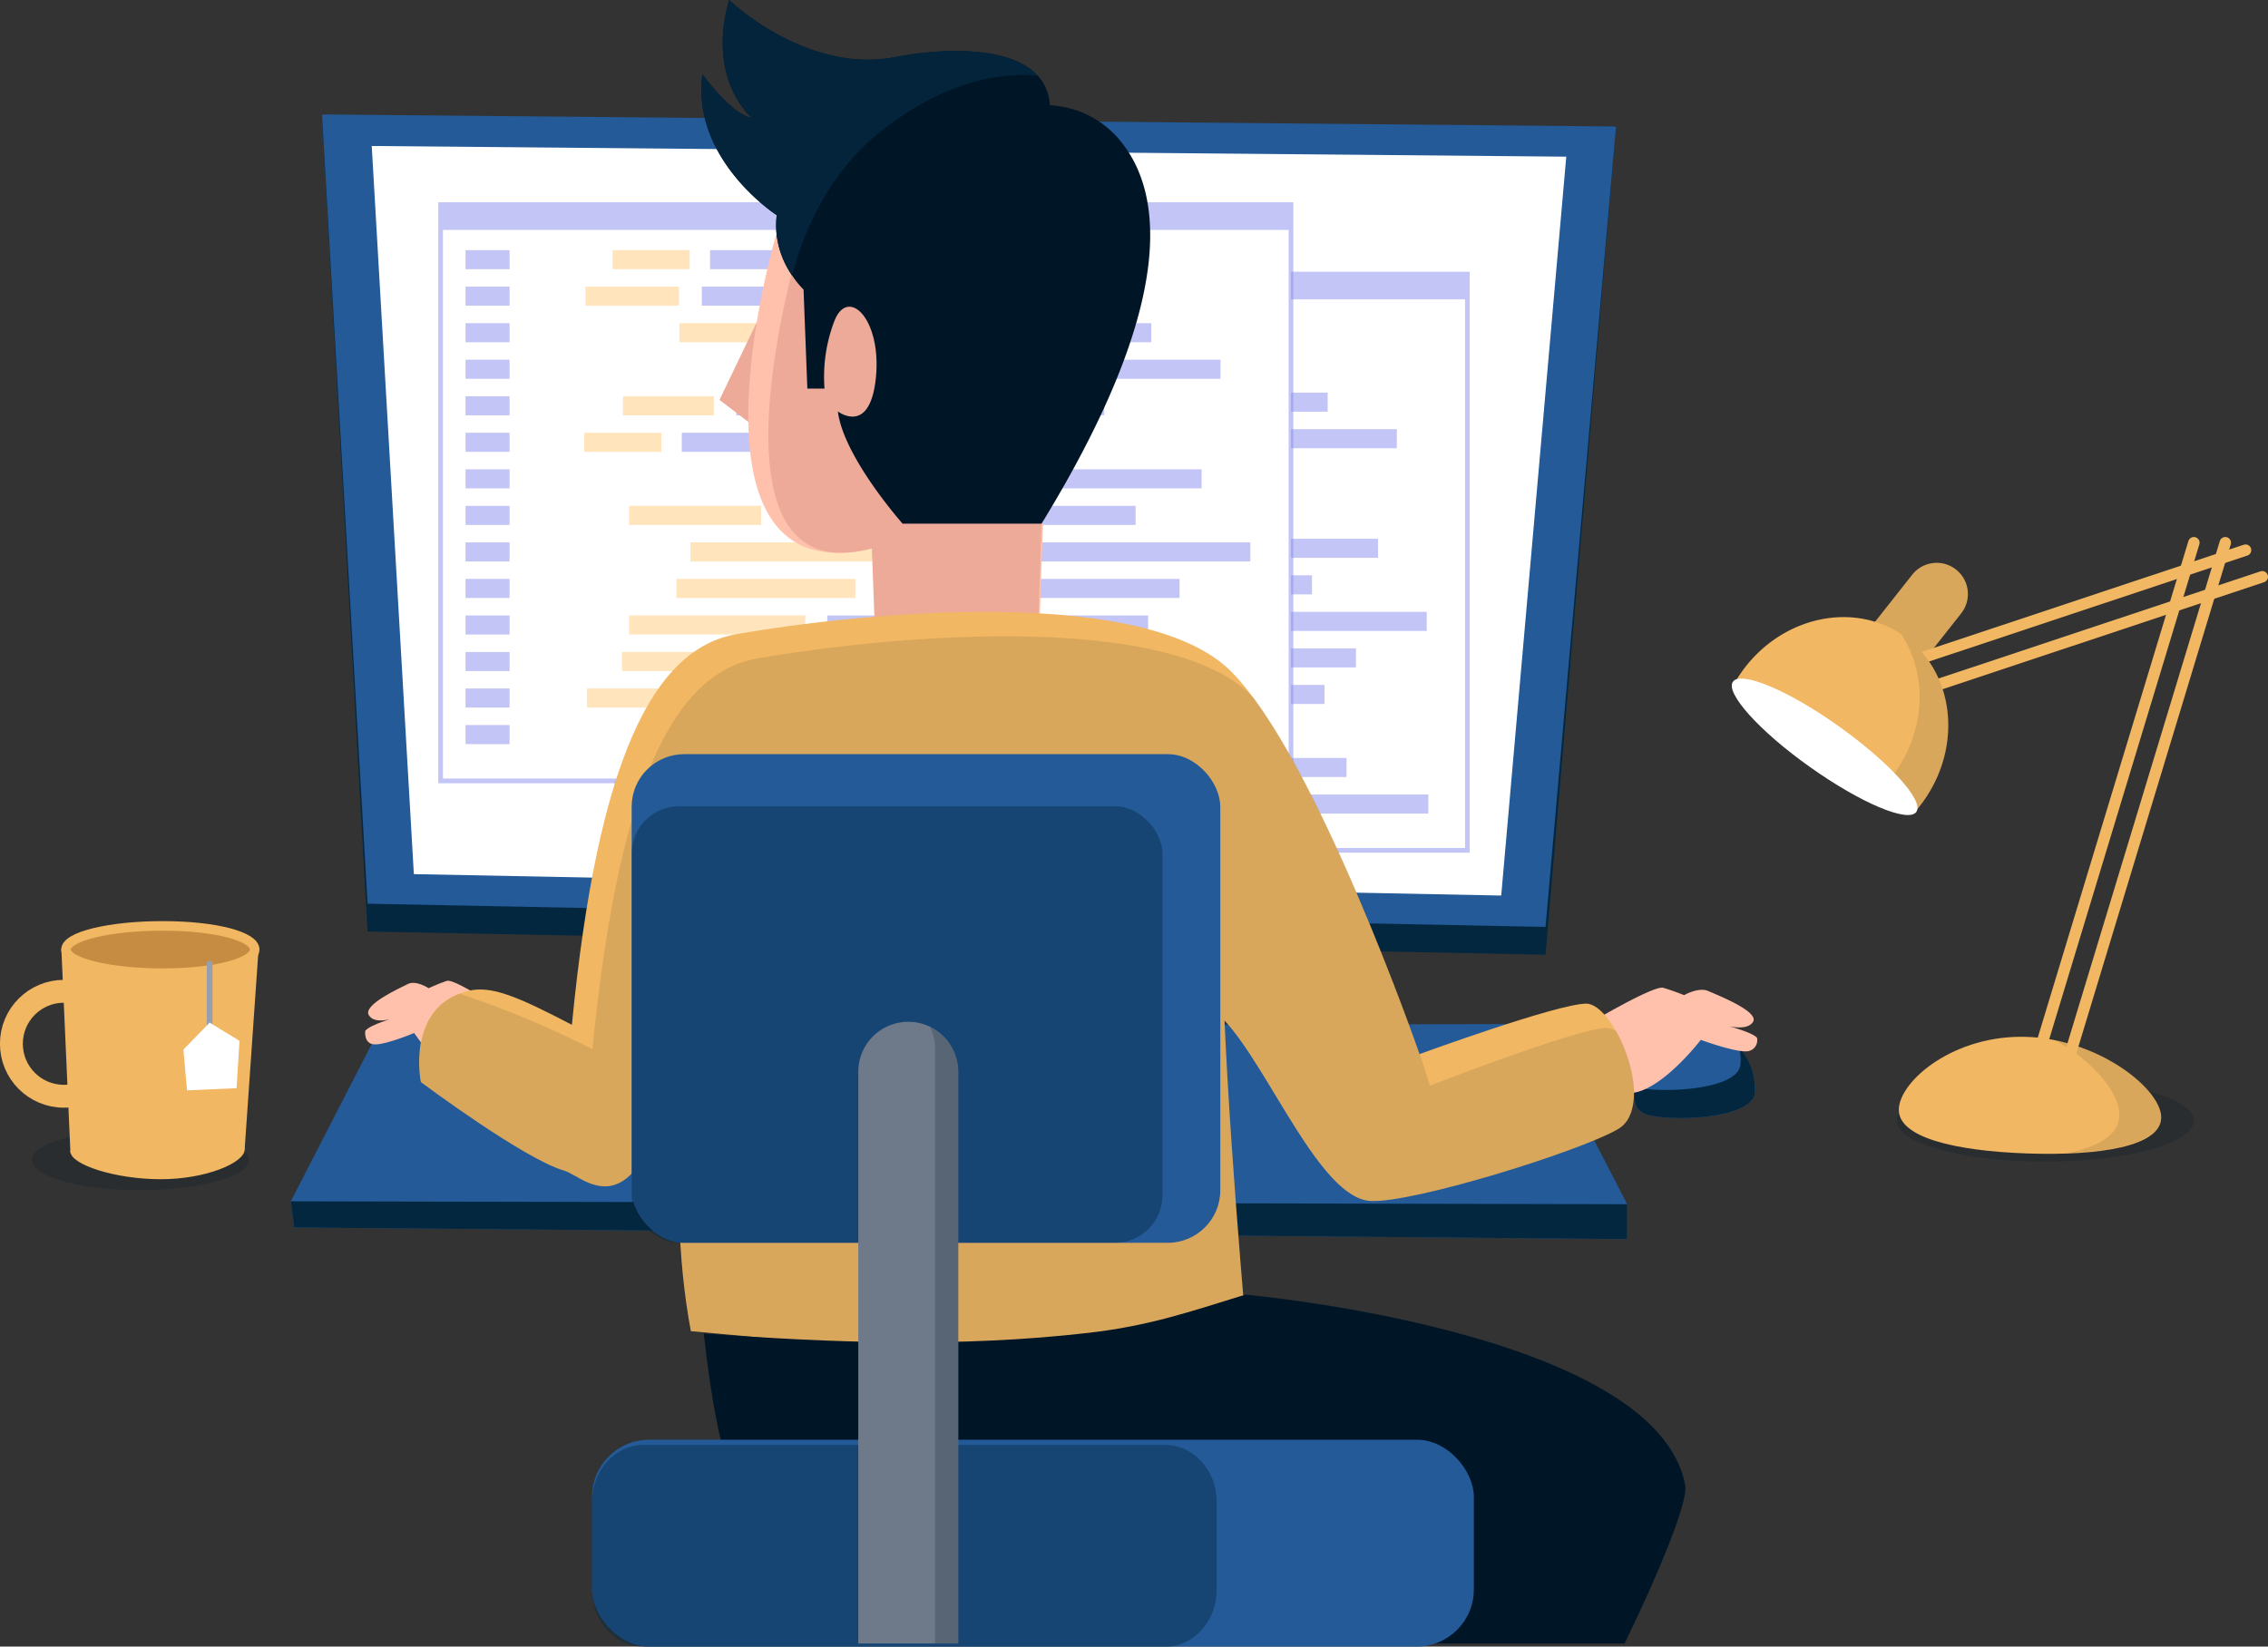 <svg id="OBJECTS" xmlns="http://www.w3.org/2000/svg" viewBox="0 0 424.33 308.16"><rect x="0" y="0" width="424.33" height="308.16" fill="#333333" stroke="none"/><defs><style>.cls-1{fill:#235a97;}.cls-2,.cls-20{fill:#03273f;}.cls-3,.cls-5{fill:#fff;}.cls-4{opacity:0.5;}.cls-5,.cls-8{stroke:#888cf0;}.cls-11,.cls-12,.cls-13,.cls-15,.cls-5,.cls-8{stroke-miterlimit:10;}.cls-5{stroke-width:0.88px;}.cls-6,.cls-8{fill:#888cf0;}.cls-7{fill:#ffc979;}.cls-8{stroke-width:0.18px;}.cls-14,.cls-18,.cls-9{fill:#001627;}.cls-9{opacity:0.2;}.cls-10{fill:#f1b762;}.cls-11{fill:#c68d42;stroke-width:1.79px;}.cls-11,.cls-12,.cls-15{stroke:#f1b762;}.cls-12,.cls-13,.cls-15{fill:none;}.cls-12{stroke-width:4.28px;}.cls-13{stroke:#959faf;stroke-width:1.07px;}.cls-13,.cls-15{stroke-linecap:round;}.cls-14{opacity:0.1;}.cls-15{stroke-width:2.14px;}.cls-16{fill:#edaa98;}.cls-17{fill:#ffc1ac;}.cls-19{fill:#03243a;}.cls-20{opacity:0.4;}.cls-21{fill:#6e7989;}</style></defs><title>programingGuy</title><polygon class="cls-1" points="71.2 192.17 54.41 224.82 55.03 229.72 304.44 231.9 304.44 225.37 287.03 191.63 71.2 192.17"/><polygon class="cls-2" points="54.41 224.82 55.03 229.72 304.44 231.9 304.44 225.37 54.41 224.82"/><polyline class="cls-2" points="64.12 25.97 302.36 23.67 289.16 178.67 68.77 174.33 60.24 21.5"/><polygon class="cls-1" points="60.65 21.42 60.24 21.5 68.77 169.13 289.16 173.47 302.36 23.67 60.65 21.42"/><polyline class="cls-3" points="69.55 27.32 293.04 29.32 280.87 167.6 77.43 163.59 69.55 27.32"/><g class="cls-4"><rect class="cls-5" x="115.44" y="51.29" width="159.1" height="107.85"/><rect class="cls-6" x="120.1" y="59.81" width="8.24" height="3.57"/><rect class="cls-6" x="120.1" y="66.64" width="8.24" height="3.57"/><rect class="cls-6" x="120.1" y="73.48" width="8.24" height="3.57"/><rect class="cls-6" x="120.1" y="80.32" width="8.24" height="3.57"/><rect class="cls-6" x="120.1" y="87.16" width="8.24" height="3.57"/><rect class="cls-6" x="120.1" y="93.99" width="8.24" height="3.57"/><rect class="cls-6" x="120.1" y="100.83" width="8.24" height="3.57"/><rect class="cls-6" x="120.1" y="107.67" width="8.24" height="3.57"/><rect class="cls-6" x="120.1" y="114.51" width="8.24" height="3.57"/><rect class="cls-6" x="120.1" y="121.34" width="8.24" height="3.57"/><rect class="cls-6" x="120.1" y="128.18" width="8.24" height="3.57"/><rect class="cls-6" x="120.1" y="135.02" width="8.24" height="3.57"/><rect class="cls-6" x="120.1" y="141.85" width="8.24" height="3.57"/><rect class="cls-6" x="120.1" y="148.69" width="8.24" height="3.57"/><rect class="cls-7" x="147.61" y="59.81" width="14.42" height="3.57"/><rect class="cls-6" x="165.85" y="59.81" width="67.83" height="3.57"/><rect class="cls-7" x="142.53" y="66.64" width="17.51" height="3.57"/><rect class="cls-6" x="164.31" y="66.64" width="75.77" height="3.57"/><rect class="cls-7" x="160.12" y="73.48" width="24.72" height="3.57"/><rect class="cls-6" x="188.37" y="73.48" width="60.03" height="3.57"/><rect class="cls-7" x="172.99" y="80.32" width="23.69" height="3.57"/><rect class="cls-6" x="201.24" y="80.32" width="60.1" height="3.57"/><rect class="cls-7" x="149.56" y="87.16" width="16.99" height="3.57"/><rect class="cls-6" x="170.75" y="87.16" width="68.82" height="3.57"/><rect class="cls-7" x="142.31" y="93.99" width="14.42" height="3.57"/><rect class="cls-6" x="160.56" y="93.99" width="73.13" height="3.57"/><rect class="cls-7" x="175.75" y="100.83" width="21.11" height="3.57"/><rect class="cls-6" x="201.65" y="100.83" width="56.17" height="3.57"/><rect class="cls-7" x="150.7" y="107.67" width="24.72" height="3.57"/><rect class="cls-6" x="179.54" y="107.67" width="65.92" height="3.57"/><rect class="cls-7" x="162.18" y="114.51" width="45.32" height="3.57"/><rect class="cls-6" x="211.61" y="114.51" width="55.32" height="3.57"/><rect class="cls-7" x="159.56" y="121.34" width="33.47" height="3.57"/><rect class="cls-6" x="198.7" y="121.34" width="54.99" height="3.57"/><rect class="cls-7" x="150.7" y="128.18" width="32.96" height="3.57"/><rect class="cls-6" x="187.78" y="128.18" width="60.03" height="3.57"/><rect class="cls-7" x="149.38" y="135.02" width="22.66" height="3.57"/><rect class="cls-6" x="177.04" y="135.02" width="61.94" height="3.57"/><rect class="cls-7" x="142.83" y="141.85" width="21.63" height="3.57"/><rect class="cls-6" x="168.14" y="141.85" width="83.79" height="3.57"/><rect class="cls-7" x="178.95" y="148.69" width="24.72" height="3.57"/><rect class="cls-6" x="208.38" y="148.69" width="58.85" height="3.57"/><rect class="cls-8" x="115.44" y="51.64" width="159.1" height="4.3"/></g><rect class="cls-3" x="82.44" y="38.29" width="159.1" height="107.85"/><g class="cls-4"><rect class="cls-5" x="82.44" y="38.29" width="159.1" height="107.85"/><rect class="cls-6" x="87.1" y="46.81" width="8.24" height="3.57"/><rect class="cls-6" x="87.1" y="53.64" width="8.24" height="3.57"/><rect class="cls-6" x="87.1" y="60.48" width="8.24" height="3.57"/><rect class="cls-6" x="87.1" y="67.32" width="8.24" height="3.57"/><rect class="cls-6" x="87.1" y="74.16" width="8.24" height="3.57"/><rect class="cls-6" x="87.1" y="80.99" width="8.24" height="3.57"/><rect class="cls-6" x="87.1" y="87.83" width="8.24" height="3.57"/><rect class="cls-6" x="87.1" y="94.67" width="8.24" height="3.57"/><rect class="cls-6" x="87.1" y="101.51" width="8.24" height="3.57"/><rect class="cls-6" x="87.1" y="108.34" width="8.24" height="3.57"/><rect class="cls-6" x="87.1" y="115.18" width="8.24" height="3.57"/><rect class="cls-6" x="87.1" y="122.02" width="8.24" height="3.57"/><rect class="cls-6" x="87.1" y="128.85" width="8.24" height="3.57"/><rect class="cls-6" x="87.1" y="135.69" width="8.24" height="3.57"/><rect class="cls-7" x="114.61" y="46.81" width="14.42" height="3.57"/><rect class="cls-6" x="132.85" y="46.81" width="67.83" height="3.57"/><rect class="cls-7" x="109.53" y="53.64" width="17.51" height="3.57"/><rect class="cls-6" x="131.31" y="53.64" width="75.77" height="3.57"/><rect class="cls-7" x="127.12" y="60.48" width="24.72" height="3.57"/><rect class="cls-6" x="155.37" y="60.48" width="60.03" height="3.57"/><rect class="cls-7" x="139.99" y="67.32" width="23.69" height="3.57"/><rect class="cls-6" x="168.24" y="67.32" width="60.1" height="3.57"/><rect class="cls-7" x="116.56" y="74.16" width="16.99" height="3.57"/><rect class="cls-6" x="137.75" y="74.16" width="68.82" height="3.57"/><rect class="cls-7" x="109.31" y="80.99" width="14.42" height="3.57"/><rect class="cls-6" x="127.56" y="80.99" width="73.13" height="3.57"/><rect class="cls-7" x="142.75" y="87.83" width="21.11" height="3.57"/><rect class="cls-6" x="168.65" y="87.83" width="56.17" height="3.57"/><rect class="cls-7" x="117.7" y="94.67" width="24.72" height="3.57"/><rect class="cls-6" x="146.54" y="94.67" width="65.92" height="3.57"/><rect class="cls-7" x="129.18" y="101.51" width="45.32" height="3.57"/><rect class="cls-6" x="178.61" y="101.51" width="55.32" height="3.57"/><rect class="cls-7" x="126.56" y="108.34" width="33.47" height="3.57"/><rect class="cls-6" x="165.7" y="108.34" width="54.99" height="3.57"/><rect class="cls-7" x="117.7" y="115.18" width="32.96" height="3.57"/><rect class="cls-6" x="154.78" y="115.18" width="60.03" height="3.57"/><rect class="cls-7" x="116.38" y="122.02" width="22.66" height="3.57"/><rect class="cls-6" x="144.04" y="122.02" width="61.94" height="3.57"/><rect class="cls-7" x="109.83" y="128.85" width="21.63" height="3.57"/><rect class="cls-6" x="135.14" y="128.85" width="83.79" height="3.57"/><rect class="cls-7" x="145.95" y="135.69" width="24.72" height="3.57"/><rect class="cls-6" x="175.38" y="135.69" width="58.85" height="3.57"/><rect class="cls-8" x="82.44" y="38.64" width="159.1" height="4.3"/></g><path class="cls-9" d="M68.38,409.5c0,3.12,9.09,5.66,20.31,5.66S109,412.62,109,409.5s-9.09-5.66-20.31-5.66S68.38,406.37,68.38,409.5Z" transform="translate(-62.42 -192.42)"/><polygon class="cls-10" points="11.48 177.57 13.18 215.78 45.77 215.14 48.37 177.71 11.48 177.57"/><path class="cls-11" d="M74.77,370.12c0,2.45,8.09,4.43,18.08,4.43s17.22-2,17.22-4.43-7.23-4.42-17.22-4.42S74.77,367.68,74.77,370.12Z" transform="translate(-62.42 -192.42)"/><path class="cls-10" d="M75.6,407.93c0,2.45,8.4,5.18,16.91,5.18s15.68-3.11,15.68-5.55-6.9-4.43-15.41-4.43S75.6,405.48,75.6,407.93Z" transform="translate(-62.42 -192.42)"/><circle class="cls-12" cx="11.95" cy="195.34" r="9.82"/><line class="cls-13" x1="39.22" y1="180.34" x2="39.22" y2="195.06"/><polygon class="cls-3" points="39.22 191.38 34.31 196.43 34.99 204.06 44.26 203.65 44.81 194.79 39.22 191.38"/><ellipse class="cls-9" cx="382.66" cy="209.74" rx="27.8" ry="7.66"/><path class="cls-10" d="M417.09,322.73a5.83,5.83,0,0,1-8.19,1h0a5.83,5.83,0,0,1-1-8.19L420.17,300a5.83,5.83,0,0,1,8.19-1h0a5.83,5.83,0,0,1,1,8.19Z" transform="translate(-62.42 -192.42)"/><path class="cls-14" d="M417.09,322.73a5.83,5.83,0,0,1-8.19,1h0a5.83,5.83,0,0,1-1-8.19L420.17,300a5.83,5.83,0,0,1,8.19-1h0a5.83,5.83,0,0,1,1,8.19Z" transform="translate(-62.42 -192.42)"/><path class="cls-10" d="M417.68,400c-.18,5.3,10.53,7.83,24.09,8.29s24.85-1.34,25-6.65-11.59-14.71-25.15-15.17S417.85,394.65,417.68,400Z" transform="translate(-62.42 -192.42)"/><path class="cls-14" d="M446.72,387c7.32,3.88,12.36,10.07,12.22,14.2-.12,3.6-3.88,5.84-9.62,7,10-.38,17.33-2.37,17.48-6.65C467,397,458,389.22,446.72,387Z" transform="translate(-62.42 -192.42)"/><line class="cls-15" x1="410.46" y1="101.57" x2="381.6" y2="196.73"/><line class="cls-15" x1="416.34" y1="101.57" x2="387.48" y2="196.73"/><line class="cls-15" x1="350.3" y1="132.23" x2="423.26" y2="107.94"/><line class="cls-15" x1="347.17" y1="127.25" x2="420.13" y2="102.96"/><path class="cls-10" d="M420.38,344.71a25.74,25.74,0,0,0,1.85-2.27c7.43-10.34,5.88-24.18-3.48-30.91s-23-3.8-30.41,6.55a26.73,26.73,0,0,0-1.56,2.46Z" transform="translate(-62.42 -192.42)"/><path class="cls-14" d="M418.75,311.53c-.19-.14-.4-.25-.6-.38,4.85,7.31,4.64,17.72-1.27,25.94a26,26,0,0,1-1.84,2.27L387.4,319.49c-.21.35-.42.7-.62,1.05l33.6,24.17a25.74,25.74,0,0,0,1.85-2.27C429.66,332.1,428.11,318.26,418.75,311.53Z" transform="translate(-62.42 -192.42)"/><path class="cls-3" d="M401.1,336c9.47,6.72,18.36,10.47,19.85,8.37s-5-9.24-14.46-16-18.36-10.47-19.85-8.37S391.63,329.29,401.1,336Z" transform="translate(-62.42 -192.42)"/><polygon class="cls-16" points="143.16 57.02 134.61 74.84 142.09 80.55 143.16 57.02"/><path class="cls-17" d="M207.36,237.32S188.12,304,225.54,295.06l2.14,21.74,28.87,2.85,1.07-31s10-64.16,5-70.21S216.27,201.33,207.36,237.32Z" transform="translate(-62.42 -192.42)"/><path class="cls-16" d="M212.21,237.32S192,304,225.54,295.06l.87,23.39,29.93,1.2,1-31s8.95-64.16,4.48-70.21S220.21,201.33,212.21,237.32Z" transform="translate(-62.42 -192.42)"/><path class="cls-18" d="M272.59,219.5a18.13,18.13,0,0,0-13.74-7.37c-.62-10.79-16.55-11.4-29-9-16.64,3.17-31-10.69-31-10.69-4.28,15,4.28,22.09,4.28,22.09-3.92-.71-9.27-8.19-9.27-8.19-2.14,16,13.9,26.37,13.9,26.37-1.07,8.2,5,13.9,5,13.9l.71,18.53h3.21a29.28,29.28,0,0,1,1.78-12.47c2.5-6.77,8.91-.71,7.84,10.34s-7.12,6.41-7.12,6.41c1.06,8.55,12.11,21,12.11,21h26C283.28,248,279.36,228.41,272.59,219.5Z" transform="translate(-62.42 -192.42)"/><path class="cls-19" d="M210.62,244c2.6-10.2,8-19.9,15.88-26.4,8.34-6.89,19.22-12.07,30.1-11-4.91-5.4-16.92-5.39-26.78-3.51-16.64,3.17-31-10.69-31-10.69-4.28,15,4.28,22.09,4.28,22.09-3.92-.71-9.27-8.19-9.27-8.19-2.14,16,13.9,26.37,13.9,26.37A16.53,16.53,0,0,0,210.62,244Z" transform="translate(-62.42 -192.42)"/><path class="cls-16" d="M224.41,255.38a10.87,10.87,0,0,0-1.08-1,3,3,0,0,0-1.12-.62c-.36-.08-.45,0-.63.26a2.45,2.45,0,0,0-.24.46l-.18.59,0-.17c-.08,1.42-.17,2.84-.34,4.25s-.37,2.82-.62,4.22l-.61-.9a6.26,6.26,0,0,1,1.55.78,2.84,2.84,0,0,1,1.24,1.46,1.54,1.54,0,0,1,0,1.08,2.17,2.17,0,0,1-.56.75,5.91,5.91,0,0,1-.69.46l-.74.31a7.23,7.23,0,0,0,1-1.18.91.91,0,0,0,.09-1,2.34,2.34,0,0,0-.94-.64,7.67,7.67,0,0,0-1.29-.4l-.65-.16,0-.75c.07-1.42.18-2.84.35-4.25s.39-2.82.64-4.22l0-.15,0,0,.39-.76a3.32,3.32,0,0,1,.6-.73,1.68,1.68,0,0,1,1-.47,1.3,1.3,0,0,1,.56,0,1.54,1.54,0,0,1,.47.18,3.54,3.54,0,0,1,1.16,1.19A6.12,6.12,0,0,1,224.41,255.38Z" transform="translate(-62.42 -192.42)"/><path class="cls-1" d="M368.94,393.27s-2.14,5.65.78,7.4,20.46,1.56,21-3.7-3.7-10.91-9-12.27S368.94,393.27,368.94,393.27Z" transform="translate(-62.42 -192.42)"/><path class="cls-2" d="M387.83,388.57a9.52,9.52,0,0,1,.21,3.14c-.53,4.73-14.76,5.37-19.75,4.17-.25,1.72-.16,3.84,1.43,4.79,2.92,1.76,20.46,1.56,21-3.7A11.27,11.27,0,0,0,387.83,388.57Z" transform="translate(-62.42 -192.42)"/><path class="cls-17" d="M357.83,385.09s13.84-8.38,15.79-7.8,3.89,1.37,3.89,1.37,2.73-1.56,4.49-.78,9.74,3.89,8.37,5.84-5.84.39-5.84.39,5.65,1.37,6.62,2.54a2.09,2.09,0,0,1-2.14,2.53c-2.53,0-8.38-2.15-8.38-2.15S373,397,367.19,397,357.83,385.09,357.83,385.09Z" transform="translate(-62.42 -192.42)"/><path class="cls-17" d="M159.74,383.79s-12-8.38-13.73-7.8-3.39,1.37-3.39,1.37-2.37-1.56-3.9-.78-8.48,3.9-7.29,5.84,5.09.39,5.09.39-4.92,1.37-5.77,2.54c0,0-.34,2.53,1.87,2.53s7.29-2.14,7.29-2.14,6.61,9.93,11.7,9.93S159.74,383.79,159.74,383.79Z" transform="translate(-62.42 -192.42)"/><path class="cls-10" d="M359.2,380.25c-5.35,0-31.19,9.44-31.19,9.44s-19.25-55.6-35.29-71.64-67.89-11.23-92.48-6.95c-15.6,2.71-26,23.42-30.82,73.11-10.25-5.34-15.12-7.42-19.48-6.33-11.69,2.92-8.77,17.05-8.77,17.05s19.3,14.42,26.79,16.56c4.57,1.31,16.4,16.72,24.84-38.48-.49,13.15-6.49,39.61-1.12,68.53l104.78,9.63s-3.63-38.37-4.94-67.77c8.4,9,17.84,33.19,27.28,33.77,7.77.48,38.79-9.12,46.28-13.4S364.54,380.25,359.2,380.25Z" transform="translate(-62.42 -192.42)"/><path class="cls-14" d="M363,384.81c-5.35,0-33.05,10.8-33.05,10.8s-.68-2.24-1.9-5.94l0,0S312,343.31,297,323.05l-.43-.44c-16-16-67.89-11.23-92.48-6.95-15.6,2.71-25.95,23.43-30.82,73.11a180.37,180.37,0,0,0-24.88-10.38c-9.81,3.76-7.17,16.54-7.17,16.54s19.3,14.42,26.79,16.56c4.57,1.31,16.4,16.72,24.84-38.48-.49,13.15-6.49,39.61-1.12,68.53l104.78,9.63s-3.63-38.37-4.94-67.77c8.4,9,17.84,33.19,27.28,33.77,7.77.48,38.79-9.12,46.28-13.4,5-2.85,3.09-12.31-.3-18.34A3.39,3.39,0,0,0,363,384.81Z" transform="translate(-62.42 -192.42)"/><path class="cls-18" d="M317.77,500h48.6c6.29-12.86,11.92-26.54,11.35-29.59-5.34-28.87-82.3-35.7-82.3-35.7-10.66,3.29-18,5.83-29.26,7.14-24,2.78-48.06,1.9-72.06.12,1.24,11.5,3.07,21.75,5.72,28.44h86.55C298.14,477.25,308.51,489.06,317.77,500Z" transform="translate(-62.42 -192.42)"/><rect class="cls-1" x="110.77" y="269.44" width="164.98" height="38.72" rx="10.69"/><path class="cls-20" d="M290.05,490c0,5.85-4.32,10.6-9.64,10.6H182.83c-5.32,0-9.64-4.75-9.64-10.6V473.44c0-5.85,4.32-10.6,9.64-10.6h97.58c5.32,0,9.64,4.75,9.64,10.6Z" transform="translate(-62.42 -192.42)"/><rect class="cls-1" x="118.18" y="141.14" width="110.13" height="91.45" rx="9.83"/><rect class="cls-20" x="118.18" y="150.89" width="99.31" height="81.69" rx="8.87"/><path class="cls-21" d="M241.71,500V393A9.35,9.35,0,0,0,223,393V500Z" transform="translate(-62.42 -192.42)"/><path class="cls-9" d="M237.37,500h4.34V393a9.33,9.33,0,0,0-5.28-8.4,9.35,9.35,0,0,1,.94,4.06Z" transform="translate(-62.42 -192.42)"/></svg>